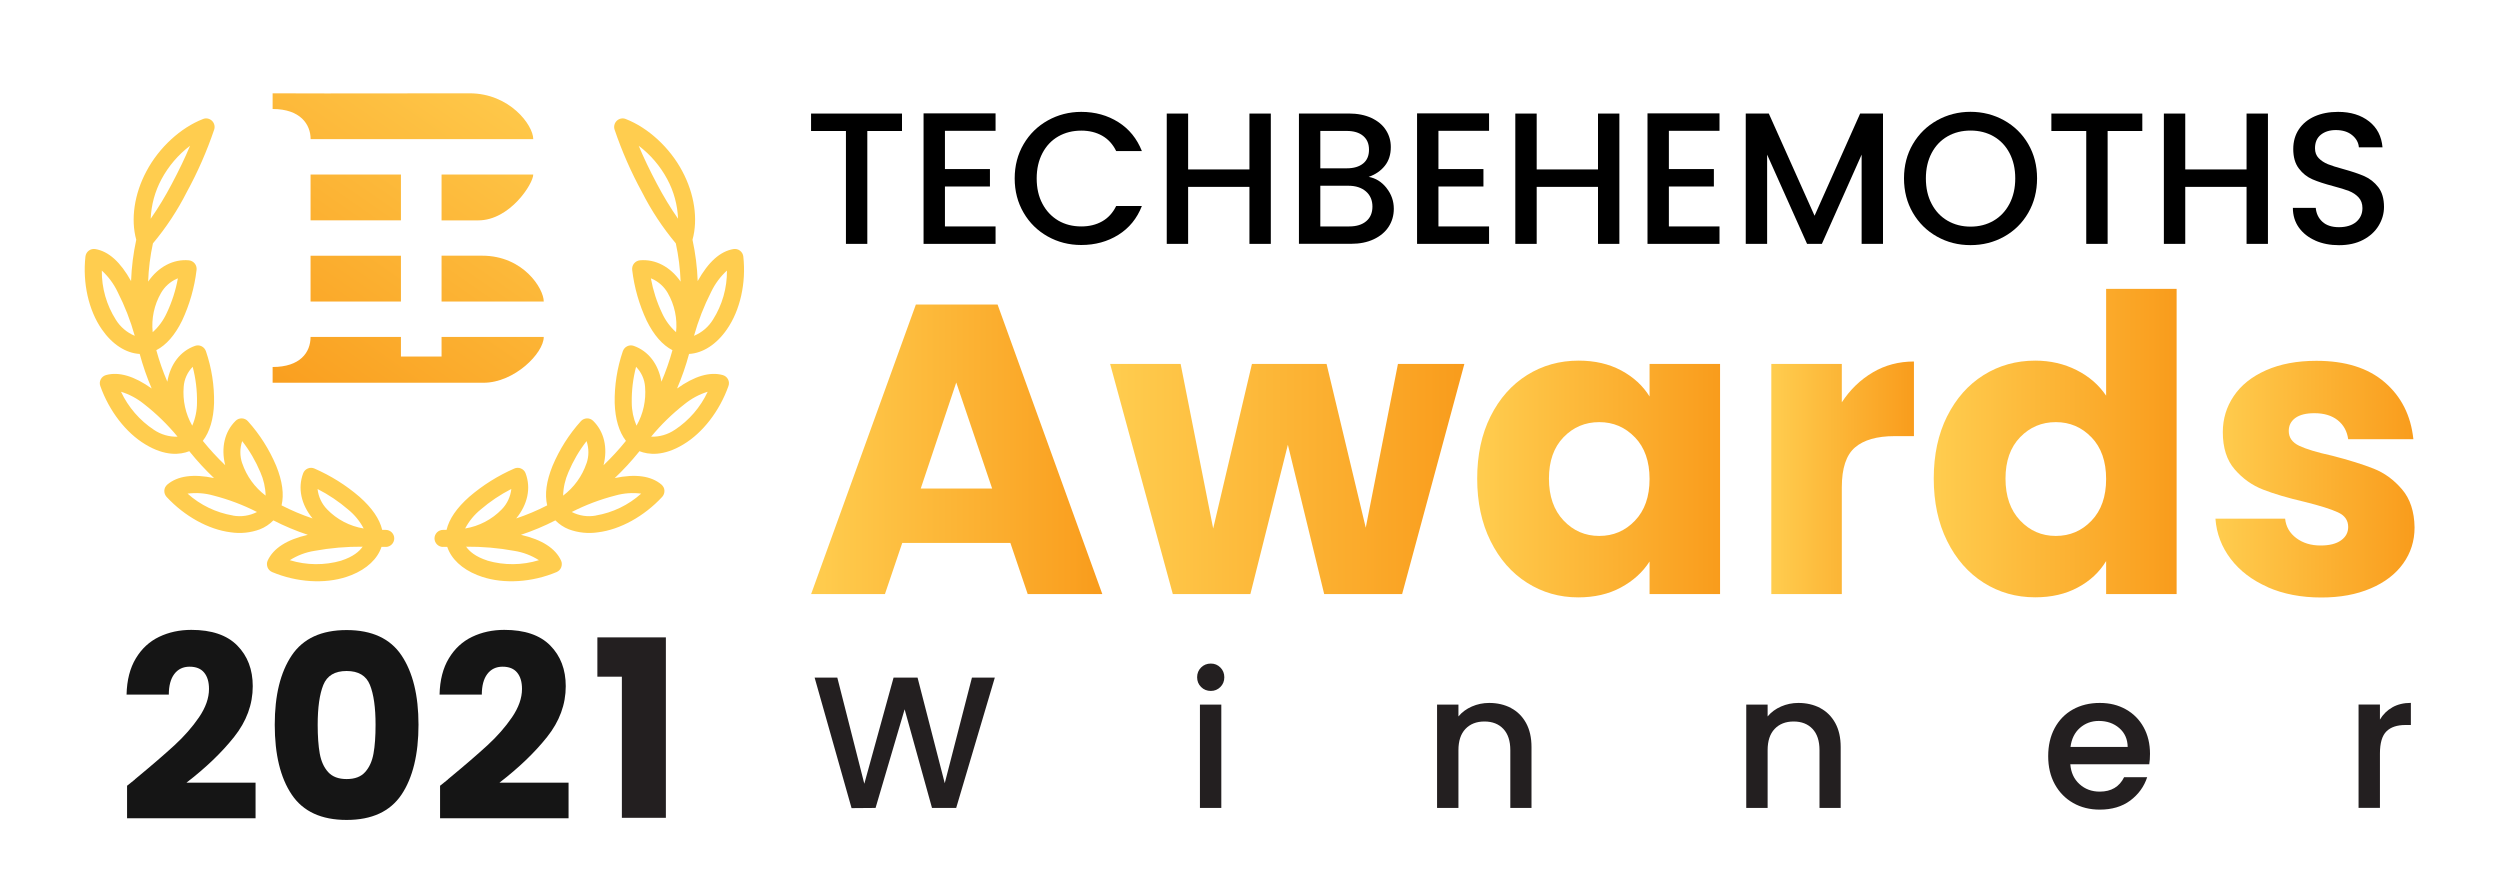<?xml version="1.0" encoding="UTF-8"?>
<svg xmlns="http://www.w3.org/2000/svg" version="1.1" xmlns:xlink="http://www.w3.org/1999/xlink" viewBox="0 0 400 142.49">
  <defs>
    <style>
      .cls-1 {
        fill: url(#linear-gradient-2);
      }

      .cls-2 {
        fill: #231f20;
      }

      .cls-3 {
        fill: #ef4436;
      }

      .cls-4 {
        fill: url(#linear-gradient-4);
      }

      .cls-5 {
        fill: #020202;
      }

      .cls-6 {
        fill: url(#linear-gradient-3);
      }

      .cls-7 {
        fill: url(#linear-gradient-5);
      }

      .cls-8 {
        fill: #ffd035;
      }

      .cls-9 {
        fill: #151515;
      }

      .cls-10 {
        fill: #17313b;
      }

      .cls-11 {
        fill: url(#linear-gradient-7);
      }

      .cls-12 {
        fill: url(#linear-gradient-6);
      }

      .cls-13 {
        display: none;
      }

      .cls-14 {
        fill: #010101;
      }

      .cls-15 {
        fill: #7ec245;
      }

      .cls-16 {
        fill: #ffcd4f;
      }

      .cls-17 {
        fill: url(#linear-gradient);
        fill-rule: evenodd;
      }
    </style>
    <linearGradient id="linear-gradient" x1="1521.11" y1="-571.91" x2="1412.64" y2="-727.38" gradientTransform="translate(-478.11 -202.32) scale(.37 -.37)" gradientUnits="userSpaceOnUse">
      <stop offset="0" stop-color="#ffcd4f"/>
      <stop offset="1" stop-color="#f99c1c"/>
    </linearGradient>
    <linearGradient id="linear-gradient-2" x1="129.77" y1="71.89" x2="176.36" y2="71.89" gradientTransform="matrix(1,0,0,1,0,0)" xlink:href="#linear-gradient"/>
    <linearGradient id="linear-gradient-3" x1="177.62" y1="76.65" x2="234.3" y2="76.65" gradientTransform="matrix(1,0,0,1,0,0)" xlink:href="#linear-gradient"/>
    <linearGradient id="linear-gradient-4" x1="236.35" y1="76.65" x2="275.21" y2="76.65" gradientTransform="matrix(1,0,0,1,0,0)" xlink:href="#linear-gradient"/>
    <linearGradient id="linear-gradient-5" x1="283.4" y1="76.45" x2="306.23" y2="76.45" gradientTransform="matrix(1,0,0,1,0,0)" xlink:href="#linear-gradient"/>
    <linearGradient id="linear-gradient-6" x1="309.4" y1="70.9" x2="348.27" y2="70.9" gradientTransform="matrix(1,0,0,1,0,0)" xlink:href="#linear-gradient"/>
    <linearGradient id="linear-gradient-7" x1="354.47" y1="76.65" x2="386.34" y2="76.65" gradientTransform="matrix(1,0,0,1,0,0)" xlink:href="#linear-gradient"/>
  </defs>
  <!-- Generator: Adobe Illustrator 28.7.3, SVG Export Plug-In . SVG Version: 1.2.0 Build 164)  -->
  <g>
    <g id="Layer_1">
      <g>
        <g>
          <path class="cls-17" d="M76.52,35.26h-5.87v-7.33h14.67c0,1.45-3.73,7.33-8.8,7.33ZM43.62,17.45v-2.52l8.55.02h0s22.96-.02,22.96-.02c6.41,0,10.19,5.09,10.19,7.33h-35.62c0-2.37-1.66-4.82-6.07-4.82ZM49.69,27.92h14.46v7.33h-14.46v-7.33ZM64.15,48.25h-14.46v-7.33h14.46v7.33ZM70.65,40.91h6.5c6.58,0,9.85,5.27,9.85,7.33h-16.35v-7.33ZM49.69,53.91h14.46v3.14h6.5v-3.14h16.35c0,2.59-4.7,7.33-9.64,7.33h-33.74v-2.52c4.38,0,6.07-2.31,6.07-4.82Z"/>
          <path class="cls-16" d="M70.87,87.51c-.18,0-.36-.04-.52-.11-.16-.07-.31-.17-.44-.3-.12-.13-.22-.28-.29-.45-.07-.17-.1-.34-.1-.52,0-.18.04-.36.11-.52.07-.16.17-.31.3-.44s.28-.22.45-.29c.17-.07.34-.1.52-.1.18,0,.37,0,.55,0,.41-1.75,1.63-3.52,3.63-5.29,2.16-1.86,4.59-3.38,7.2-4.52.17-.08.35-.12.54-.12.19,0,.37.03.54.11.17.07.33.18.45.31.13.13.23.29.29.47.88,2.36.33,4.96-1.51,7.21,1.7-.57,3.36-1.27,4.96-2.09-.42-1.77-.13-3.89.86-6.33,1.1-2.61,2.62-5.02,4.52-7.13.12-.14.27-.25.44-.33.17-.08.35-.12.53-.13.18,0,.37.02.54.09.17.07.33.17.46.3,1.77,1.74,2.36,4.31,1.67,7.1,1.25-1.2,2.43-2.47,3.52-3.82.02-.02.04-.05.06-.07-1.1-1.43-1.72-3.49-1.8-6.05-.05-2.82.39-5.62,1.3-8.29.06-.17.15-.33.27-.47.12-.14.26-.25.43-.33.16-.08.34-.13.52-.14.18-.01.36.02.53.08,2.35.83,3.94,2.91,4.43,5.73.7-1.64,1.29-3.32,1.76-5.04-1.6-.83-2.98-2.41-4.12-4.72-1.2-2.56-1.99-5.31-2.32-8.12-.02-.18-.01-.37.04-.54.05-.18.13-.34.25-.49.11-.14.26-.26.42-.35.16-.09.34-.14.52-.16,2.48-.23,4.89,1.04,6.52,3.41-.08-2.06-.33-4.11-.77-6.12-2.11-2.52-3.93-5.28-5.42-8.22h0c-1.75-3.2-3.21-6.54-4.38-9.99-.08-.25-.09-.51-.02-.76.06-.25.2-.48.38-.65.19-.18.42-.3.67-.35.25-.05.51-.03.75.07,3.58,1.38,7.06,4.58,9.05,8.34,1.95,3.63,2.55,7.7,1.64,10.98.47,2.17.75,4.39.83,6.61,1.72-3.08,3.6-4.76,5.72-5.12.18-.03.37-.02.55.02.18.04.35.12.5.24.15.11.27.25.36.41.09.16.15.34.17.52.47,4.25-.51,8.61-2.62,11.65-1.67,2.42-3.86,3.82-6.06,3.94-.51,1.88-1.15,3.73-1.92,5.53,2.79-1.99,5.25-2.72,7.31-2.15.18.05.35.14.49.25.15.12.26.26.35.43.09.17.14.35.15.53.01.19-.01.37-.08.55-1.41,3.98-4.1,7.47-7.2,9.33-3.2,1.94-5.6,1.66-7.04,1.09-.04.04-.07.09-.1.13-1.19,1.47-2.48,2.87-3.85,4.17,3.32-.7,5.83-.35,7.47,1.04.14.12.25.27.34.43s.13.34.14.53c.01.18-.02.37-.08.54-.06.17-.16.33-.28.47-2.88,3.11-6.72,5.23-10.27,5.67-1.57.24-3.18.07-4.67-.48-.81-.32-1.54-.81-2.15-1.43-1.77.91-3.61,1.68-5.51,2.31,3.36.77,5.52,2.16,6.42,4.12.08.17.12.35.12.53,0,.18-.03.37-.09.54-.07.17-.17.33-.29.46-.13.13-.28.23-.45.31-3.94,1.65-8.4,1.93-11.93.76-.26-.09-.52-.18-.77-.28-2.47-.99-4.17-2.6-4.8-4.51-.23,0-.47,0-.7,0ZM81.8,78.24c-1.76.9-3.41,2.01-4.91,3.3-1.02.83-1.86,1.86-2.47,3.02,2.23-.37,4.29-1.44,5.87-3.07h0c.86-.89,1.39-2.03,1.52-3.25ZM103.21,61.89h0c-.08-1.21-.6-2.34-1.44-3.2-.49,1.87-.72,3.79-.69,5.72,0,1.27.26,2.53.76,3.7,1.08-1.88,1.55-4.05,1.37-6.22ZM95.34,82.48c2.7-.46,5.21-1.67,7.25-3.5-1.38-.18-2.78-.08-4.12.3-2.42.62-4.76,1.5-6.99,2.64,1.19.61,2.55.81,3.86.57ZM93.85,74.13s0,0,0,0c.39-1.15.39-2.4,0-3.55-1.19,1.52-2.16,3.2-2.91,4.98-.52,1.18-.81,2.45-.84,3.74,1.74-1.31,3.04-3.11,3.74-5.17ZM106.84,46.88h0c-.58-1.01-1.46-1.8-2.51-2.27-.06-.02-.12-.05-.19-.07.35,1.92.95,3.79,1.79,5.56.53,1.16,1.29,2.2,2.24,3.05.23-2.18-.24-4.37-1.33-6.27h0ZM106.76,28.67c-1.12-2.09-2.68-3.92-4.57-5.35.79,1.89,1.77,3.94,2.93,6.12,1.01,1.92,2.13,3.78,3.37,5.56-.09-2.21-.68-4.38-1.73-6.33ZM116.32,43.28c-1.06.97-1.92,2.13-2.54,3.43-1.14,2.24-2.06,4.59-2.74,7.02,1.26-.52,2.32-1.43,3.03-2.58,1.49-2.35,2.27-5.08,2.24-7.86ZM107.96,68.78c2.29-1.51,4.11-3.62,5.27-6.1-1.35.41-2.6,1.09-3.7,1.98-1.97,1.54-3.76,3.28-5.35,5.21,1.34.04,2.66-.34,3.77-1.09ZM77.98,89.7c2.7.78,5.56.75,8.25-.07-1.2-.76-2.53-1.27-3.93-1.49-2.55-.47-5.13-.69-7.72-.67.52.75,1.51,1.61,3.4,2.22Z"/>
          <path class="cls-16" d="M61.73,87.51c.18,0,.36-.04.52-.11.16-.07.31-.17.44-.3s.22-.28.29-.45c.07-.17.1-.34.1-.52,0-.18-.04-.36-.11-.52-.07-.16-.17-.31-.3-.44s-.28-.22-.45-.29c-.17-.07-.34-.1-.52-.1-.18,0-.37,0-.55,0-.41-1.75-1.63-3.52-3.63-5.29-2.16-1.86-4.59-3.38-7.2-4.52-.17-.08-.35-.12-.54-.12-.19,0-.37.03-.54.11-.17.07-.33.18-.45.31-.13.13-.23.29-.29.47-.88,2.36-.33,4.96,1.51,7.21-1.7-.57-3.36-1.27-4.96-2.09.42-1.77.13-3.89-.86-6.33-1.1-2.61-2.62-5.02-4.52-7.13-.12-.14-.27-.25-.44-.33-.17-.08-.35-.12-.53-.13-.18,0-.37.02-.54.09-.17.07-.33.17-.46.3-1.77,1.74-2.36,4.31-1.67,7.1-1.25-1.2-2.43-2.47-3.52-3.82-.02-.02-.04-.05-.06-.07,1.1-1.43,1.72-3.49,1.8-6.05.05-2.82-.39-5.62-1.3-8.29-.06-.17-.15-.33-.27-.47-.12-.14-.26-.25-.43-.33-.16-.08-.34-.13-.52-.14-.18-.01-.36.02-.53.08-2.35.83-3.94,2.91-4.43,5.73-.7-1.64-1.29-3.32-1.76-5.04,1.6-.83,2.98-2.41,4.12-4.72,1.2-2.56,1.99-5.31,2.32-8.12.02-.18.01-.37-.04-.54-.05-.18-.13-.34-.25-.49-.11-.14-.26-.26-.42-.35-.16-.09-.34-.14-.52-.16-2.48-.23-4.89,1.04-6.52,3.41.08-2.06.33-4.11.77-6.12,2.11-2.52,3.93-5.28,5.42-8.22h0c1.75-3.2,3.21-6.54,4.38-9.99.08-.25.09-.51.02-.76-.06-.25-.2-.48-.38-.65-.19-.18-.42-.3-.67-.35-.25-.05-.51-.03-.75.07-3.58,1.38-7.06,4.58-9.05,8.34-1.95,3.63-2.55,7.7-1.64,10.98-.47,2.17-.75,4.39-.83,6.61-1.72-3.08-3.6-4.76-5.72-5.12-.18-.03-.37-.02-.55.02-.18.04-.35.12-.5.24-.15.11-.27.25-.36.41-.09.16-.15.34-.17.52-.47,4.25.51,8.61,2.62,11.65,1.67,2.42,3.86,3.82,6.06,3.94.51,1.88,1.15,3.73,1.92,5.53-2.79-1.99-5.25-2.72-7.31-2.15-.18.05-.35.14-.49.25-.15.12-.26.26-.35.43-.09.17-.14.35-.15.53-.01.19.01.37.08.55,1.41,3.98,4.1,7.47,7.2,9.33,3.2,1.94,5.6,1.66,7.04,1.09.04.04.07.09.1.13,1.19,1.47,2.48,2.87,3.85,4.17-3.32-.7-5.83-.35-7.47,1.04-.14.12-.25.27-.34.43-.08.16-.13.34-.14.53-.01.18.02.37.08.54.06.17.16.33.28.47,2.88,3.11,6.72,5.23,10.27,5.67,1.57.24,3.18.07,4.67-.48.81-.32,1.54-.81,2.15-1.43,1.77.91,3.61,1.68,5.51,2.31-3.36.77-5.52,2.16-6.42,4.12-.08.17-.12.35-.12.53,0,.18.03.37.09.54.07.17.17.33.29.46.13.13.28.23.45.31,3.94,1.65,8.4,1.93,11.93.76.26-.09.52-.18.77-.28,2.47-.99,4.17-2.6,4.8-4.51.23,0,.47,0,.7,0ZM50.81,78.24c1.76.9,3.41,2.01,4.91,3.3,1.02.83,1.86,1.86,2.47,3.02-2.23-.37-4.29-1.44-5.86-3.07h0c-.86-.89-1.39-2.03-1.52-3.25ZM29.39,61.89h0c.08-1.21.6-2.34,1.44-3.2.49,1.87.72,3.79.69,5.72,0,1.27-.26,2.53-.76,3.7-1.08-1.88-1.55-4.05-1.37-6.22ZM37.26,82.48c-2.7-.46-5.21-1.67-7.25-3.5,1.38-.18,2.78-.08,4.12.3,2.42.62,4.76,1.5,6.99,2.64-1.19.61-2.55.81-3.86.57ZM38.75,74.13s0,0,0,0c-.39-1.15-.39-2.4,0-3.55,1.19,1.52,2.16,3.2,2.91,4.98.52,1.18.81,2.45.84,3.74-1.74-1.31-3.04-3.11-3.74-5.17ZM25.76,46.88h0c.58-1.01,1.46-1.8,2.51-2.27.06-.02.12-.05.19-.07-.35,1.92-.95,3.79-1.79,5.56-.53,1.16-1.29,2.2-2.24,3.05-.23-2.18.24-4.37,1.33-6.27h0ZM25.84,28.67c1.12-2.09,2.68-3.92,4.57-5.35-.79,1.89-1.77,3.94-2.93,6.12-1.01,1.92-2.13,3.78-3.37,5.56.09-2.21.68-4.38,1.73-6.33ZM16.28,43.28c1.06.97,1.92,2.13,2.54,3.43,1.14,2.24,2.06,4.59,2.74,7.02-1.26-.52-2.32-1.43-3.03-2.58-1.49-2.35-2.27-5.08-2.24-7.86ZM24.64,68.78c-2.29-1.51-4.11-3.62-5.28-6.1,1.35.41,2.6,1.09,3.7,1.98,1.97,1.54,3.76,3.28,5.35,5.21-1.34.04-2.66-.34-3.77-1.09ZM54.62,89.7c-2.7.78-5.56.75-8.25-.07,1.2-.76,2.53-1.27,3.93-1.49,2.55-.47,5.13-.69,7.72-.67-.52.75-1.51,1.61-3.4,2.22Z"/>
        </g>
        <g>
          <path d="M144.32,18.17v2.79h-5.55v18.06h-3.42v-18.06h-5.58v-2.79h14.55Z"/>
          <path d="M151.19,20.93v6.12h7.2v2.79h-7.2v6.39h8.1v2.79h-11.52v-20.88h11.52v2.79h-8.1Z"/>
          <path d="M163.78,23.06c.95-1.62,2.24-2.88,3.87-3.79s3.42-1.37,5.35-1.37c2.22,0,4.2.55,5.93,1.64,1.73,1.09,2.98,2.64,3.77,4.63h-4.11c-.54-1.1-1.29-1.92-2.25-2.46s-2.07-.81-3.33-.81c-1.38,0-2.61.31-3.69.93-1.08.62-1.92,1.51-2.53,2.67-.61,1.16-.92,2.51-.92,4.05s.3,2.89.92,4.05c.61,1.16,1.46,2.05,2.53,2.69,1.08.63,2.31.94,3.69.94,1.26,0,2.37-.27,3.33-.81s1.71-1.36,2.25-2.46h4.11c-.78,2-2.04,3.54-3.77,4.62-1.73,1.08-3.71,1.62-5.93,1.62-1.96,0-3.75-.46-5.37-1.37-1.62-.91-2.91-2.17-3.85-3.79-.95-1.62-1.43-3.45-1.43-5.49s.48-3.87,1.43-5.49Z"/>
          <path d="M203.33,18.17v20.85h-3.42v-9.12h-9.81v9.12h-3.42v-20.85h3.42v8.94h9.81v-8.94h3.42Z"/>
          <path d="M221.84,30.08c.78.98,1.17,2.09,1.17,3.33,0,1.06-.28,2.02-.82,2.86-.55.85-1.35,1.52-2.39,2.01-1.04.49-2.25.73-3.63.73h-8.34v-20.85h7.95c1.42,0,2.64.24,3.66.72s1.79,1.12,2.31,1.94c.52.81.78,1.71.78,2.71,0,1.2-.32,2.2-.96,3-.64.8-1.5,1.39-2.58,1.77,1.12.2,2.07.79,2.85,1.77ZM211.25,26.93h4.23c1.12,0,1.99-.26,2.62-.77.63-.51.94-1.25.94-2.21s-.31-1.67-.94-2.21c-.63-.53-1.51-.79-2.62-.79h-4.23v5.97ZM218.6,35.39c.66-.56.99-1.34.99-2.34s-.35-1.83-1.05-2.43c-.7-.6-1.63-.9-2.79-.9h-4.5v6.51h4.62c1.16,0,2.07-.28,2.73-.84Z"/>
          <path d="M230.15,20.93v6.12h7.2v2.79h-7.2v6.39h8.1v2.79h-11.52v-20.88h11.52v2.79h-8.1Z"/>
          <path d="M259.1,18.17v20.85h-3.42v-9.12h-9.81v9.12h-3.42v-20.85h3.42v8.94h9.81v-8.94h3.42Z"/>
          <path d="M267.02,20.93v6.12h7.2v2.79h-7.2v6.39h8.1v2.79h-11.52v-20.88h11.52v2.79h-8.1Z"/>
          <path d="M301.28,18.17v20.85h-3.42v-14.28l-6.36,14.28h-2.37l-6.39-14.28v14.28h-3.42v-20.85h3.69l7.32,16.35,7.29-16.35h3.66Z"/>
          <path d="M309.93,37.86c-1.63-.91-2.92-2.18-3.87-3.81-.95-1.63-1.42-3.47-1.42-5.51s.47-3.87,1.42-5.49c.95-1.62,2.24-2.88,3.87-3.79,1.63-.91,3.42-1.37,5.35-1.37s3.75.46,5.38,1.37,2.92,2.17,3.86,3.79c.94,1.62,1.41,3.45,1.41,5.49s-.47,3.88-1.41,5.51c-.94,1.63-2.23,2.9-3.86,3.81s-3.42,1.36-5.38,1.36-3.72-.45-5.35-1.36ZM318.98,35.31c1.08-.63,1.92-1.53,2.54-2.7.61-1.17.92-2.52.92-4.07s-.31-2.89-.92-4.05c-.61-1.16-1.46-2.05-2.54-2.67-1.08-.62-2.31-.93-3.69-.93s-2.61.31-3.69.93c-1.08.62-1.93,1.51-2.54,2.67-.61,1.16-.92,2.51-.92,4.05s.3,2.9.92,4.07c.61,1.17,1.46,2.07,2.54,2.7s2.31.95,3.69.95,2.61-.32,3.69-.95Z"/>
          <path d="M342.77,18.17v2.79h-5.55v18.06h-3.42v-18.06h-5.58v-2.79h14.55Z"/>
          <path d="M362.87,18.17v20.85h-3.42v-9.12h-9.81v9.12h-3.42v-20.85h3.42v8.94h9.81v-8.94h3.42Z"/>
          <path d="M370.46,38.49c-1.12-.49-2-1.19-2.64-2.08-.64-.9-.96-1.95-.96-3.15h3.66c.08.9.43,1.64,1.06,2.22.63.58,1.52.87,2.66.87s2.1-.29,2.76-.85c.66-.57.99-1.31.99-2.21,0-.7-.21-1.27-.62-1.71s-.92-.78-1.53-1.02c-.61-.24-1.46-.5-2.53-.78-1.36-.36-2.47-.72-3.32-1.09-.85-.37-1.58-.94-2.17-1.73-.6-.78-.9-1.82-.9-3.12,0-1.2.3-2.25.9-3.15.6-.9,1.44-1.59,2.52-2.07s2.33-.72,3.75-.72c2.02,0,3.67.51,4.96,1.52,1.29,1.01,2,2.4,2.15,4.15h-3.78c-.06-.76-.42-1.41-1.08-1.95s-1.53-.81-2.61-.81c-.98,0-1.78.25-2.4.75-.62.5-.93,1.22-.93,2.16,0,.64.19,1.17.58,1.57.39.41.88.73,1.48.98.6.24,1.42.5,2.46.78,1.38.38,2.51.76,3.38,1.14.87.38,1.61.97,2.22,1.75.61.79.92,1.85.92,3.17,0,1.06-.29,2.06-.86,3-.57.94-1.4,1.7-2.49,2.27s-2.38.85-3.85.85c-1.4,0-2.66-.24-3.78-.73Z"/>
        </g>
        <g>
          <path class="cls-2" d="M159.17,108.42l-6.18,20.85h-3.87l-4.38-15.78-4.65,15.78-3.84.03-5.91-20.88h3.63l4.32,16.98,4.68-16.98h3.84l4.35,16.89,4.35-16.89h3.66Z"/>
          <path class="cls-2" d="M192.17,109.92c-.42-.42-.63-.94-.63-1.56s.21-1.14.63-1.56c.42-.42.94-.63,1.56-.63s1.11.21,1.53.63.63.94.63,1.56-.21,1.14-.63,1.56-.93.63-1.53.63-1.14-.21-1.56-.63ZM195.41,112.74v16.53h-3.42v-16.53h3.42Z"/>
          <path class="cls-2" d="M241.75,113.28c1.03.54,1.83,1.34,2.42,2.4.58,1.06.87,2.34.87,3.84v9.75h-3.39v-9.24c0-1.48-.37-2.61-1.11-3.4-.74-.79-1.75-1.19-3.03-1.19s-2.29.4-3.04,1.19-1.12,1.92-1.12,3.4v9.24h-3.42v-16.53h3.42v1.89c.56-.68,1.28-1.21,2.15-1.59.87-.38,1.79-.57,2.77-.57,1.3,0,2.46.27,3.5.81Z"/>
          <path class="cls-2" d="M291.22,113.28c1.03.54,1.83,1.34,2.42,2.4.58,1.06.87,2.34.87,3.84v9.75h-3.39v-9.24c0-1.48-.37-2.61-1.11-3.4-.74-.79-1.75-1.19-3.03-1.19s-2.29.4-3.04,1.19-1.12,1.92-1.12,3.4v9.24h-3.42v-16.53h3.42v1.89c.56-.68,1.28-1.21,2.15-1.59.87-.38,1.79-.57,2.77-.57,1.3,0,2.46.27,3.5.81Z"/>
          <path class="cls-2" d="M343.88,122.28h-12.63c.1,1.32.59,2.38,1.47,3.18.88.8,1.96,1.2,3.24,1.2,1.84,0,3.14-.77,3.9-2.31h3.69c-.5,1.52-1.41,2.76-2.71,3.74-1.31.97-2.94,1.45-4.88,1.45-1.58,0-3-.35-4.25-1.06-1.25-.71-2.23-1.71-2.94-3s-1.06-2.79-1.06-4.49.34-3.19,1.03-4.48c.69-1.29,1.66-2.29,2.91-2.99s2.69-1.05,4.31-1.05,2.95.34,4.17,1.02c1.22.68,2.17,1.64,2.85,2.87.68,1.23,1.02,2.65,1.02,4.25,0,.62-.04,1.18-.12,1.68ZM340.43,119.52c-.02-1.26-.47-2.27-1.35-3.03-.88-.76-1.97-1.14-3.27-1.14-1.18,0-2.19.38-3.03,1.12s-1.34,1.77-1.5,3.04h9.15Z"/>
          <path class="cls-2" d="M382.78,113.17c.83-.47,1.82-.71,2.96-.71v3.54h-.87c-1.34,0-2.36.34-3.04,1.02-.69.68-1.04,1.86-1.04,3.54v8.7h-3.42v-16.53h3.42v2.4c.5-.84,1.17-1.5,2-1.96Z"/>
        </g>
        <g>
          <path class="cls-1" d="M161.65,86.87h-17.29l-2.77,8.18h-11.81l16.76-46.33h13.07l16.76,46.33h-11.94l-2.77-8.18ZM158.74,78.16l-5.74-16.96-5.68,16.96h11.42Z"/>
          <path class="cls-6" d="M234.3,58.23l-9.96,36.82h-12.47l-5.81-23.89-6,23.89h-12.41l-10.03-36.82h11.28l5.21,26.33,6.2-26.33h11.94l6.27,26.2,5.15-26.2h10.62Z"/>
          <path class="cls-4" d="M238.49,66.61c1.43-2.86,3.38-5.06,5.84-6.6,2.46-1.54,5.21-2.31,8.25-2.31,2.6,0,4.87.53,6.83,1.58,1.96,1.06,3.46,2.44,4.52,4.16v-5.21h11.28v36.82h-11.28v-5.21c-1.1,1.72-2.63,3.1-4.59,4.16-1.96,1.06-4.24,1.58-6.83,1.58-2.99,0-5.72-.78-8.18-2.34-2.46-1.56-4.41-3.78-5.84-6.67-1.43-2.88-2.14-6.21-2.14-10s.71-7.1,2.14-9.96ZM261.59,69.98c-1.56-1.63-3.46-2.44-5.71-2.44s-4.15.8-5.71,2.41c-1.56,1.61-2.34,3.82-2.34,6.63s.78,5.05,2.34,6.7c1.56,1.65,3.46,2.47,5.71,2.47s4.15-.81,5.71-2.44c1.56-1.63,2.34-3.85,2.34-6.67s-.78-5.04-2.34-6.67Z"/>
          <path class="cls-7" d="M299.63,59.59c1.98-1.17,4.18-1.75,6.6-1.75v11.94h-3.1c-2.82,0-4.93.61-6.33,1.81-1.41,1.21-2.11,3.33-2.11,6.37v17.09h-11.28v-36.82h11.28v6.14c1.32-2.02,2.97-3.62,4.95-4.78Z"/>
          <path class="cls-12" d="M311.54,66.61c1.43-2.86,3.38-5.06,5.84-6.6,2.46-1.54,5.21-2.31,8.25-2.31,2.42,0,4.63.51,6.63,1.52,2,1.01,3.57,2.38,4.72,4.09v-17.09h11.28v48.83h-11.28v-5.28c-1.06,1.76-2.56,3.17-4.52,4.22-1.96,1.06-4.23,1.58-6.83,1.58-3.04,0-5.79-.78-8.25-2.34-2.46-1.56-4.41-3.78-5.84-6.67-1.43-2.88-2.14-6.21-2.14-10s.71-7.1,2.14-9.96ZM334.64,69.98c-1.56-1.63-3.46-2.44-5.71-2.44s-4.15.8-5.71,2.41c-1.56,1.61-2.34,3.82-2.34,6.63s.78,5.05,2.34,6.7c1.56,1.65,3.46,2.47,5.71,2.47s4.15-.81,5.71-2.44c1.56-1.63,2.34-3.85,2.34-6.67s-.78-5.04-2.34-6.67Z"/>
          <path class="cls-11" d="M362.85,93.94c-2.51-1.1-4.49-2.61-5.94-4.52-1.45-1.91-2.27-4.06-2.44-6.43h11.15c.13,1.28.73,2.31,1.78,3.1s2.35,1.19,3.89,1.19c1.41,0,2.5-.27,3.27-.82.77-.55,1.15-1.26,1.15-2.15,0-1.06-.55-1.84-1.65-2.34-1.1-.51-2.88-1.07-5.35-1.68-2.64-.62-4.84-1.26-6.6-1.95-1.76-.68-3.28-1.76-4.55-3.23-1.28-1.47-1.91-3.46-1.91-5.97,0-2.11.58-4.04,1.75-5.77,1.17-1.74,2.88-3.11,5.15-4.12,2.27-1.01,4.96-1.52,8.08-1.52,4.62,0,8.26,1.14,10.92,3.43,2.66,2.29,4.19,5.32,4.59,9.11h-10.43c-.18-1.28-.74-2.29-1.68-3.04-.95-.75-2.19-1.12-3.73-1.12-1.32,0-2.33.25-3.04.76-.7.51-1.06,1.2-1.06,2.08,0,1.06.56,1.85,1.68,2.38,1.12.53,2.87,1.06,5.25,1.58,2.73.7,4.95,1.4,6.67,2.08,1.72.68,3.22,1.78,4.52,3.3,1.3,1.52,1.97,3.55,2.01,6.1,0,2.16-.61,4.08-1.82,5.77s-2.95,3.03-5.21,3.99c-2.27.97-4.89,1.45-7.89,1.45-3.21,0-6.07-.55-8.58-1.65Z"/>
        </g>
        <g>
          <path class="cls-9" d="M21.6,124.68c2.68-2.21,4.78-4.03,6.33-5.45,1.54-1.42,2.85-2.91,3.91-4.46,1.06-1.56,1.6-3.07,1.6-4.54,0-1.12-.26-1.99-.78-2.62-.52-.63-1.3-.94-2.33-.94s-1.85.39-2.44,1.17c-.59.78-.88,1.88-.88,3.3h-6.76c.05-2.32.55-4.26,1.49-5.81.94-1.56,2.18-2.7,3.73-3.44,1.54-.74,3.26-1.11,5.14-1.11,3.25,0,5.7.83,7.35,2.5,1.65,1.67,2.48,3.84,2.48,6.51,0,2.92-1,5.63-2.99,8.13-1.99,2.5-4.53,4.93-7.62,7.31h11.06v5.69h-20.56v-5.2c.93-.74,1.35-1.08,1.27-1.02Z"/>
          <path class="cls-9" d="M46.68,104.86c1.82-2.7,4.74-4.05,8.78-4.05s6.97,1.35,8.78,4.05c1.81,2.7,2.72,6.4,2.72,11.1s-.91,8.48-2.72,11.18c-1.82,2.7-4.74,4.05-8.78,4.05s-6.97-1.35-8.78-4.05c-1.82-2.7-2.72-6.43-2.72-11.18s.91-8.39,2.72-11.1ZM59.19,109.59c-.6-1.49-1.84-2.23-3.73-2.23s-3.13.74-3.73,2.23c-.6,1.49-.9,3.61-.9,6.37,0,1.86.11,3.39.33,4.61.22,1.22.66,2.2,1.33,2.95.67.75,1.66,1.13,2.97,1.13s2.3-.37,2.97-1.13c.67-.75,1.11-1.73,1.33-2.95.22-1.21.33-2.75.33-4.61,0-2.76-.3-4.88-.9-6.37Z"/>
          <path class="cls-9" d="M71.68,124.68c2.68-2.21,4.78-4.03,6.33-5.45,1.54-1.42,2.85-2.91,3.91-4.46,1.06-1.56,1.6-3.07,1.6-4.54,0-1.12-.26-1.99-.78-2.62-.52-.63-1.3-.94-2.33-.94s-1.85.39-2.44,1.17c-.59.78-.88,1.88-.88,3.3h-6.76c.05-2.32.55-4.26,1.49-5.81.94-1.56,2.18-2.7,3.73-3.44,1.54-.74,3.26-1.11,5.14-1.11,3.25,0,5.7.83,7.35,2.5,1.65,1.67,2.48,3.84,2.48,6.51,0,2.92-1,5.63-2.99,8.13-1.99,2.5-4.53,4.93-7.62,7.31h11.06v5.69h-20.56v-5.2c.93-.74,1.35-1.08,1.27-1.02Z"/>
          <path class="cls-2" d="M95.58,108.27v-6.29h10.96v28.87h-7.04v-22.58h-3.92Z"/>
        </g>
      </g>
      <g class="cls-13">
        <path class="cls-15" d="M126.9,66.94c-5.26,0-10.03-2.15-14.57-5.73l1.19-5.02v-.24c.96-5.49,4.06-14.57,13.38-14.57,7.17,0,12.9,5.73,12.9,12.9s-5.73,12.66-12.9,12.66h0ZM126.9,28.24c-11.94,0-21.5,7.88-25.08,20.78-5.73-8.6-10.27-19.11-12.66-27.95h-12.9v33.68c0,6.69-5.49,12.18-12.18,12.18s-12.18-5.49-12.18-12.18V21.08h-12.9v33.68c0,13.86,11.23,25.08,25.08,25.08s25.08-11.23,25.08-25.08v-5.73c2.63,5.26,5.49,10.51,9.32,15.29l-7.88,37.27h13.38l5.73-26.99c5.02,3.34,10.75,5.26,17.44,5.26,14.33,0,25.8-11.71,25.8-25.8-.24-14.09-11.71-25.8-26.04-25.8h0Z"/>
        <path class="cls-5" d="M192.36,29.68l8.36,33.68,9.32-33.68h10.99l-14.09,48.73h-10.99l-8.6-33.92-8.6,33.92h-11.23l-14.33-48.73h10.99l9.32,33.68,8.36-33.68h10.51ZM247.3,28.24c-14.33,0-25.8,11.47-25.8,25.8s11.47,25.8,25.8,25.8,25.8-11.47,25.8-25.8c0-14.33-11.47-25.8-25.8-25.8h0ZM247.3,69.33c-8.36,0-15.29-6.69-15.29-15.29s6.93-15.29,15.29-15.29,15.29,6.69,15.29,15.29-6.93,15.29-15.29,15.29ZM304.63,40.66c-7.41,0-13.38,5.97-13.38,13.38v24.37h-10.99V29.68h10.99v7.41s4.78-7.64,14.33-7.64h3.34v10.99l-4.3.24h0ZM341.66,52.13c7.88-4.54,13.14-12.9,13.14-22.46h-10.99c0,8.12-6.69,14.81-14.81,14.81h-1.43V6.27h-10.99v72.38h10.99v-22.93h1.43c1.19,0,2.39.72,3.11,1.67l15.77,21.5h13.14l-19.35-26.75h0Z"/>
        <g>
          <path class="cls-14" d="M49.03,131.45l-4.06-6.69h-2.39v6.69h-2.15v-16.72h5.26c1.19,0,2.39.24,3.11.72.96.48,1.43.96,1.91,1.67.48.72.72,1.67.72,2.39,0,1.19-.24,2.15-.96,3.11-.72.96-1.67,1.43-2.87,1.67l4.3,6.93h-2.87v.24ZM42.58,123.09h3.11c1.19,0,2.15-.24,2.63-.96.48-.48.96-1.43.96-2.39s-.24-1.67-.96-2.39c-.48-.48-1.43-.72-2.63-.72h-3.11v6.45Z"/>
          <path class="cls-14" d="M66.7,125.72h-10.51c0,1.19.48,2.39,1.43,3.11.72.72,1.67,1.19,2.87,1.19.96,0,1.67-.24,2.39-.72s.96-.96,1.43-1.67h2.39c-.24,1.19-.96,2.39-2.15,3.11-.96.72-2.39,1.19-3.82,1.19-1.19,0-2.39-.24-3.34-.72s-1.67-1.43-2.39-2.39-.72-2.15-.72-3.58.24-2.63.72-3.58,1.19-1.91,2.39-2.39c.96-.48,2.15-.72,3.34-.72s2.39.24,3.34.72,1.67,1.19,2.15,2.15.72,1.91.72,3.11c0,.48-.24.96-.24,1.19ZM64.08,121.89c-.48-.48-.96-.96-1.43-1.43-.72-.24-1.43-.48-2.15-.48-1.19,0-2.15.24-2.87.96-.72.72-1.19,1.67-1.43,2.87h8.36c0-.48-.24-1.19-.48-1.91Z"/>
          <path class="cls-14" d="M74.59,129.54l4.06-10.99h2.39l-5.02,13.14h-2.63l-5.02-13.14h2.39l3.82,10.99Z"/>
          <path class="cls-14" d="M83.19,115.92c-.24-.24-.48-.72-.48-.96,0-.48.24-.72.48-.96.24-.24.72-.48.96-.48.48,0,.72.24.96.48s.48.72.48.96c0,.48-.24.72-.48.96s-.72.48-.96.48-.72-.24-.96-.48ZM85.34,118.55v13.14h-2.15v-13.14h2.15Z"/>
          <path class="cls-14" d="M100.86,125.72h-10.51c0,1.19.48,2.39,1.43,3.11.72.72,1.67,1.19,2.87,1.19.96,0,1.67-.24,2.39-.72s.96-.96,1.43-1.67h2.39c-.24,1.19-.96,2.39-2.15,3.11-.96.72-2.39,1.19-3.82,1.19-1.19,0-2.39-.24-3.34-.72s-1.67-1.43-2.39-2.39-.72-2.15-.72-3.58.24-2.63.72-3.58,1.19-1.91,2.39-2.39c.96-.48,2.15-.72,3.34-.72s2.39.24,3.34.72,1.67,1.19,2.15,2.15c.48.96.72,1.91.72,3.11-.24.48-.24.96-.24,1.19ZM98,121.89c-.48-.48-.96-.96-1.43-1.43-.72-.24-1.43-.48-2.15-.48-1.19,0-2.15.24-2.87.96-.72.72-1.19,1.67-1.43,2.87h8.36c.24-.48,0-1.19-.48-1.91Z"/>
          <path class="cls-14" d="M121.17,118.55l-4.06,13.14h-2.15l-3.11-10.27-3.11,10.27h-2.15l-4.06-13.14h2.15l3.11,10.99,3.34-10.99h2.15l3.11,10.99,2.87-10.99h1.91Z"/>
          <path class="cls-14" d="M125.23,131.21c-.72-.24-1.43-.72-1.91-1.43s-.72-1.43-.72-2.15h2.15c0,.72.48,1.19.96,1.67s1.19.72,2.15.72c.72,0,1.43-.24,1.91-.48s.72-.72.72-1.43c0-.48-.24-.96-.72-1.19s-1.19-.48-2.39-.72c-.96-.24-1.67-.48-2.39-.72s-1.19-.72-1.67-1.19-.72-1.19-.72-2.15c0-.72.24-1.19.48-1.91.48-.48.96-.96,1.67-1.43s1.67-.48,2.39-.48c1.43,0,2.63.48,3.58,1.19s1.43,1.67,1.43,3.11h-2.15c0-.72-.24-1.19-.72-1.67s-1.19-.72-1.91-.72-1.43.24-1.91.48c-.48.24-.72.72-.72,1.19s.24.72.48.96.72.48.96.72c.48.24.96.24,1.67.48.96.24,1.67.48,2.39.72s1.19.72,1.43,1.19c.48.48.72,1.19.72,1.91s-.24,1.43-.48,1.91c-.48.48-.96.96-1.67,1.43s-1.67.48-2.39.48c-.96,0-1.67,0-2.63-.48Z"/>
          <path class="cls-14" d="M141.47,109.23v1.91h-2.15v23.17h2.15v1.91h-4.3v-26.99h4.3Z"/>
          <path class="cls-14" d="M145.06,127.63v-1.67l8.36-11.71h2.63v11.47h2.39v1.91h-2.39v3.82h-2.15v-3.82h-8.84ZM153.9,116.64l-6.45,9.08h6.45v-9.08Z"/>
          <path class="cls-14" d="M162.26,115.21c.96-.72,2.39-1.19,4.06-1.19,1.19,0,1.91.24,2.87.48s1.43.96,1.91,1.67.72,1.43.72,2.39-.24,1.91-.96,2.63c-.48.72-1.19,1.19-2.15,1.43v.24c.96.24,1.91.72,2.39,1.43s.96,1.67.96,2.87c0,.96-.24,1.67-.72,2.39s-.96,1.19-1.91,1.67c-.72.48-1.91.72-2.87.72-1.67,0-3.11-.48-4.06-1.43-1.19-.96-1.67-2.15-1.91-3.82h2.15c0,.96.48,1.67,1.19,2.39s1.67.96,2.63.96,1.91-.24,2.63-.96.96-1.43.96-2.15c0-1.19-.48-2.15-1.19-2.63-.72-.48-1.91-.72-3.58-.72h-.48v-1.91h.48c1.43,0,2.63-.24,3.34-.72s1.19-1.19,1.19-2.15-.24-1.43-.72-1.91-1.43-.72-2.39-.72-1.67.24-2.39.72-.96,1.19-.96,2.15h-2.15c-.72-1.91,0-3.11.96-3.82Z"/>
          <path class="cls-14" d="M180.17,135.99h-4.3v-1.91h2.39v-23.17h-2.39v-1.91h4.3v26.99Z"/>
        </g>
        <g>
          <path class="cls-8" d="M206.93,117.12s-5.49.72-9.32.96c-.24,0-.72.24-.72.72,0,.24,0,.72.24.96,2.63,2.39,6.93,6.21,6.93,6.21,0,0-1.19,5.49-1.91,9.08,0,.24,0,.72.24.96s.72.24.96,0c3.34-1.91,8.12-4.54,8.12-4.54,0,0,4.78,2.87,8.12,4.54.24.24.72.24.96,0s.48-.48.24-.96c-.72-3.58-1.91-9.08-1.91-9.08,0,0,4.06-3.82,6.93-6.21.24-.24.24-.48.24-.96,0-.24-.48-.48-.72-.48-3.58-.48-9.32-.96-9.32-.96,0,0-2.39-5.02-3.82-8.36-.24-.24-.48-.48-.72-.48s-.72.24-.72.48c-1.67,3.11-3.82,8.12-3.82,8.12Z"/>
          <path class="cls-8" d="M240.37,117.12s-5.49.72-9.32.96c-.24,0-.72.24-.72.72,0,.24,0,.72.24.96,2.63,2.39,6.93,6.21,6.93,6.21,0,0-1.19,5.49-1.91,9.08,0,.24,0,.72.24.96s.72.24.96,0c3.34-1.91,8.12-4.54,8.12-4.54,0,0,4.78,2.87,8.12,4.54.24.24.72.24.96,0s.48-.48.24-.96c-.72-3.58-1.91-9.08-1.91-9.08,0,0,4.06-3.82,6.93-6.21.24-.24.24-.48.24-.96,0-.24-.48-.48-.72-.48-3.58-.48-9.32-.96-9.32-.96,0,0-2.39-5.02-3.82-8.36-.24-.24-.48-.48-.72-.48s-.72.24-.72.48c-1.67,3.11-3.82,8.12-3.82,8.12Z"/>
          <path class="cls-8" d="M273.81,117.12s-5.49.72-9.32.96c-.24,0-.72.24-.72.72,0,.24,0,.72.24.96,2.63,2.39,6.93,6.21,6.93,6.21,0,0-1.19,5.49-1.91,9.08,0,.24,0,.72.24.96s.72.24.96,0c3.34-1.91,8.12-4.54,8.12-4.54,0,0,4.78,2.87,8.12,4.54.24.24.72.24.96,0s.48-.48.24-.96c-.72-3.58-1.91-9.08-1.91-9.08,0,0,4.06-3.82,6.93-6.21.24-.24.24-.48.24-.96,0-.24-.48-.48-.72-.48-3.58-.48-9.32-.96-9.32-.96,0,0-2.39-5.02-3.82-8.36-.24-.24-.48-.48-.72-.48s-.72.24-.72.48c-1.67,3.11-3.82,8.12-3.82,8.12Z"/>
          <path class="cls-8" d="M307.26,117.12s-5.49.72-9.32.96c-.24,0-.72.24-.72.72,0,.24,0,.72.24.96,2.63,2.39,6.93,6.21,6.93,6.21,0,0-1.19,5.49-1.91,9.08,0,.24,0,.72.24.96s.72.24.96,0c3.34-1.91,8.12-4.54,8.12-4.54,0,0,4.78,2.87,8.12,4.54.24.24.72.24.96,0s.48-.48.24-.96c-.72-3.58-1.91-9.08-1.91-9.08,0,0,4.06-3.82,6.93-6.21.24-.24.24-.48.24-.96,0-.24-.48-.48-.72-.48-3.58-.48-9.32-.96-9.32-.96,0,0-2.39-5.02-3.82-8.36-.24-.24-.48-.48-.72-.48s-.72.24-.72.48c-1.67,3.11-3.82,8.12-3.82,8.12Z"/>
          <path class="cls-8" d="M340.7,117.12s-5.49.72-9.32.96c-.24,0-.72.24-.72.72,0,.24,0,.72.24.96,2.63,2.39,6.93,6.21,6.93,6.21,0,0-1.19,5.49-1.91,9.08,0,.24,0,.72.24.96s.72.24.96,0c3.34-1.91,8.12-4.54,8.12-4.54,0,0,4.78,2.87,8.12,4.54.24.24.72.24.96,0,.24-.24.48-.48.24-.96-.72-3.58-1.91-9.08-1.91-9.08,0,0,4.06-3.82,6.93-6.21.24-.24.24-.48.24-.96,0-.24-.48-.48-.72-.48-3.58-.48-9.32-.96-9.32-.96,0,0-2.39-5.02-3.82-8.36-.24-.24-.48-.48-.72-.48s-.72.24-.72.48c-1.67,3.11-3.82,8.12-3.82,8.12Z"/>
        </g>
      </g>
      <g class="cls-13">
        <path class="cls-14" d="M49,130.89l-4.06-6.69h-2.39v6.69h-2.15v-16.73h5.25c1.19,0,2.39.24,3.1.72.95.48,1.43.96,1.91,1.67.48.72.72,1.67.72,2.39,0,1.19-.24,2.15-.95,3.11-.72.96-1.67,1.43-2.86,1.67l4.3,6.93-2.86.24ZM42.55,122.52h3.1c1.19,0,2.15-.24,2.63-.96.48-.48.95-1.43.95-2.39s-.24-1.67-.95-2.39c-.48-.48-1.43-.72-2.63-.72h-3.1v6.45Z"/>
        <path class="cls-14" d="M66.66,125.15h-10.5c0,1.19.48,2.39,1.43,3.11.72.72,1.67,1.19,2.86,1.19.95,0,1.67-.24,2.39-.72.72-.48.95-.96,1.43-1.67h2.39c-.24,1.19-.95,2.39-2.15,3.11-.95.72-2.39,1.19-3.82,1.19-1.19,0-2.39-.24-3.34-.72-.95-.48-1.67-1.43-2.39-2.39-.72-.96-.72-2.15-.72-3.58s.24-2.63.72-3.58c.48-.96,1.19-1.91,2.39-2.39.95-.48,2.15-.72,3.34-.72s2.39.24,3.34.72c.95.48,1.67,1.19,2.15,2.15.48.96.72,1.91.72,3.11,0,.48-.24.96-.24,1.19ZM64.03,121.33c-.48-.48-.95-.96-1.43-1.43-.72-.24-1.43-.48-2.15-.48-1.19,0-2.15.24-2.86.96-.72.72-1.19,1.67-1.43,2.87h8.35c0-.48-.24-1.19-.48-1.91Z"/>
        <path class="cls-14" d="M74.53,128.98l4.06-10.99h2.39l-5.01,13.14h-2.63l-5.01-13.14h2.39l3.82,10.99Z"/>
        <path class="cls-14" d="M83.12,115.35c-.24-.24-.48-.72-.48-.96,0-.48.24-.72.48-.96.24-.24.72-.48.95-.48.48,0,.72.24.95.48.24.24.48.72.48.96,0,.48-.24.72-.48.96-.24.24-.72.48-.95.48s-.72-.24-.95-.48ZM85.27,117.98v13.14h-2.15v-13.14h2.15Z"/>
        <path class="cls-14" d="M100.78,125.15h-10.5c0,1.19.48,2.39,1.43,3.11.72.72,1.67,1.19,2.86,1.19.95,0,1.67-.24,2.39-.72s.95-.96,1.43-1.67h2.39c-.24,1.19-.95,2.39-2.15,3.11-.95.72-2.39,1.19-3.82,1.19-1.19,0-2.39-.24-3.34-.72-.95-.48-1.67-1.43-2.39-2.39-.72-.96-.72-2.15-.72-3.58s.24-2.63.72-3.58c.48-.96,1.19-1.91,2.39-2.39.95-.48,2.15-.72,3.34-.72s2.39.24,3.34.72,1.67,1.19,2.15,2.15c.48.96.72,1.91.72,3.11-.24.48-.24.96-.24,1.19ZM97.92,121.33c-.48-.48-.95-.96-1.43-1.43-.72-.24-1.43-.48-2.15-.48-1.19,0-2.15.24-2.86.96-.72.72-1.19,1.67-1.43,2.87h8.35c.24-.48,0-1.19-.48-1.91Z"/>
        <path class="cls-14" d="M121.07,117.98l-4.06,13.14h-2.15l-3.1-10.28-3.1,10.28h-2.15l-4.06-13.14h2.15l3.1,10.99,3.34-10.99h2.15l3.1,10.99,2.86-10.99h1.91Z"/>
        <path class="cls-14" d="M125.12,130.65c-.72-.24-1.43-.72-1.91-1.43-.48-.72-.72-1.43-.72-2.15h2.15c0,.72.48,1.19.95,1.67.48.48,1.19.72,2.15.72.72,0,1.43-.24,1.91-.48.48-.24.72-.72.72-1.43,0-.48-.24-.96-.72-1.19-.48-.24-1.19-.48-2.39-.72-.95-.24-1.67-.48-2.39-.72-.72-.24-1.19-.72-1.67-1.19-.48-.48-.72-1.19-.72-2.15,0-.72.24-1.19.48-1.91.48-.48.95-.96,1.67-1.43.72-.48,1.67-.48,2.39-.48,1.43,0,2.63.48,3.58,1.19.95.72,1.43,1.67,1.43,3.11h-2.15c0-.72-.24-1.19-.72-1.67-.48-.48-1.19-.72-1.91-.72s-1.43.24-1.91.48c-.48.24-.72.72-.72,1.19s.24.72.48.96c.24.24.72.48.95.72.48.24.95.24,1.67.48.95.24,1.67.48,2.39.72.72.24,1.19.72,1.43,1.19.48.48.72,1.19.72,1.91s-.24,1.43-.48,1.91c-.48.48-.95.96-1.67,1.43-.72.48-1.67.48-2.39.48-.95,0-1.67,0-2.63-.48Z"/>
        <path class="cls-14" d="M141.35,108.66v1.91h-2.15v23.18h2.15v1.91h-4.3v-27h4.3Z"/>
        <path class="cls-14" d="M180.43,135.43h-4.3v-1.91h2.15v-23.18h-2.15v-1.91h4.3v27Z"/>
        <path class="cls-8" d="M206.74,116.55s-5.49.72-9.31.96c-.24,0-.72.24-.72.72,0,.24,0,.72.24.96,2.63,2.39,6.92,6.21,6.92,6.21,0,0-1.19,5.5-1.91,9.08,0,.24,0,.72.24.96.24.24.72.24.95,0,3.34-1.91,8.11-4.54,8.11-4.54,0,0,4.77,2.87,8.11,4.54.24.24.72.24.95,0,.24-.24.48-.48.24-.96-.72-3.58-1.91-9.08-1.91-9.08,0,0,4.06-3.82,6.92-6.21.24-.24.24-.48.24-.96,0-.24-.48-.48-.72-.48-3.58-.48-9.31-.96-9.31-.96,0,0-2.39-5.02-3.82-8.36-.24-.24-.48-.48-.72-.48s-.72.24-.72.48c-1.67,3.11-3.82,8.13-3.82,8.13Z"/>
        <path class="cls-8" d="M240.15,116.55s-5.49.72-9.31.96c-.24,0-.72.24-.72.72,0,.24,0,.72.24.96,2.63,2.39,6.92,6.21,6.92,6.21,0,0-1.19,5.5-1.91,9.08,0,.24,0,.72.24.96.24.24.72.24.95,0,3.34-1.91,8.11-4.54,8.11-4.54,0,0,4.77,2.87,8.11,4.54.24.24.72.24.95,0,.24-.24.48-.48.24-.96-.72-3.58-1.91-9.08-1.91-9.08,0,0,4.06-3.82,6.92-6.21.24-.24.24-.48.24-.96,0-.24-.48-.48-.72-.48-3.58-.48-9.31-.96-9.31-.96,0,0-2.39-5.02-3.82-8.36-.24-.24-.48-.48-.72-.48s-.72.24-.72.48c-1.67,3.11-3.82,8.13-3.82,8.13Z"/>
        <path class="cls-8" d="M273.56,116.55s-5.49.72-9.31.96c-.24,0-.72.24-.72.72,0,.24,0,.72.24.96,2.63,2.39,6.92,6.21,6.92,6.21,0,0-1.19,5.5-1.91,9.08,0,.24,0,.72.24.96.24.24.71.24.95,0,3.34-1.91,8.11-4.54,8.11-4.54,0,0,4.77,2.87,8.11,4.54.24.24.71.24.95,0,.24-.24.48-.48.24-.96-.71-3.58-1.91-9.08-1.91-9.08,0,0,4.06-3.82,6.92-6.21.24-.24.24-.48.24-.96,0-.24-.48-.48-.72-.48-3.58-.48-9.31-.96-9.31-.96,0,0-2.39-5.02-3.82-8.36-.24-.24-.48-.48-.71-.48s-.72.24-.72.48c-1.67,3.11-3.82,8.13-3.82,8.13Z"/>
        <path class="cls-8" d="M306.97,116.55s-5.49.72-9.31.96c-.24,0-.71.24-.71.72,0,.24,0,.72.24.96,2.62,2.39,6.92,6.21,6.92,6.21,0,0-1.19,5.5-1.91,9.08,0,.24,0,.72.24.96.24.24.72.24.96,0,3.34-1.91,8.11-4.54,8.11-4.54,0,0,4.77,2.87,8.11,4.54.24.24.72.24.96,0,.24-.24.48-.48.24-.96-.71-3.58-1.91-9.08-1.91-9.08,0,0,4.06-3.82,6.92-6.21.24-.24.24-.48.24-.96,0-.24-.48-.48-.71-.48-3.58-.48-9.31-.96-9.31-.96,0,0-2.39-5.02-3.82-8.36-.24-.24-.48-.48-.71-.48s-.72.24-.72.48c-1.67,3.11-3.82,8.13-3.82,8.13Z"/>
        <path class="cls-8" d="M340.38,116.55s-5.49.72-9.31.96c-.24,0-.72.24-.72.72,0,.24,0,.72.24.96,2.62,2.39,6.92,6.21,6.92,6.21,0,0-1.19,5.5-1.91,9.08,0,.24,0,.72.24.96.24.24.72.24.95,0,3.34-1.91,8.11-4.54,8.11-4.54,0,0,4.77,2.87,8.11,4.54.24.24.72.24.95,0,.24-.24.48-.48.24-.96-.72-3.58-1.91-9.08-1.91-9.08,0,0,4.06-3.82,6.92-6.21.24-.24.24-.48.24-.96,0-.24-.48-.48-.71-.48-3.58-.48-9.31-.96-9.31-.96,0,0-2.39-5.02-3.82-8.36-.24-.24-.48-.48-.72-.48s-.71.24-.71.48c-1.67,3.11-3.82,8.13-3.82,8.13Z"/>
        <path class="cls-10" d="M121.21,6h14.32v90.09h-14.32V6ZM186.13,67.42c0,13.86-11.69,14.82-15.03,14.82-8.59,0-10.26-8.13-10.26-12.9v-34.65h-14.32v34.41c0,8.6,2.63,15.53,7.4,20.31,4.06,4.06,10.26,6.45,17.18,6.45,4.77,0,11.46-1.43,15.03-4.78v5.02h14.32v-61.42h-14.32v32.74ZM229.32,13.17h-14.32v21.75h-10.74v14.34h10.74v46.84h14.32v-46.84h10.74v-14.34h-10.74V13.17ZM285.4,77.69c-3.1,2.87-7.4,4.3-11.93,4.3-10.02,0-17.42-7.41-17.42-17.45s7.16-17.21,17.42-17.21c4.53,0,8.59,1.43,11.93,4.3l2.15,1.91,9.78-9.8-2.39-2.15c-5.73-5.26-13.36-8.12-21.48-8.12-17.9,0-31.02,12.9-31.02,30.83s13.37,31.31,31.02,31.31c8.11,0,15.99-2.87,21.48-8.13l2.39-2.15-9.78-9.8-2.15,2.15ZM348.88,40.17c-4.06-4.06-9.07-6.45-15.75-6.45-4.77,0-10.26,1.43-13.84,4.78V6h-14.32v90.09h14.32v-33.7c0-13.86,9.78-14.82,13.13-14.82,8.59,0,8.35,8.13,8.35,12.9v35.85h14.32v-35.85c.24-8.6-1.43-15.53-6.21-20.31Z"/>
        <path class="cls-3" d="M273.23,54.51c5.73,0,10.5,4.78,10.5,10.51s-4.77,10.51-10.5,10.51-10.5-4.78-10.5-10.51,4.77-10.51,10.5-10.51Z"/>
        <path class="cls-10" d="M100.93,73.39c-5.49,5.74-12.89,8.6-20.76,8.6-15.99,0-27.68-12.67-27.68-29.87s11.69-30.11,27.68-30.11c7.88,0,15.03,3.11,20.76,8.6l2.15,2.15,9.55-9.56-2.15-2.15c-7.88-8.13-18.85-12.67-30.31-12.67-23.63,0-41.29,18.88-41.29,43.97s17.9,43.73,41.52,43.73c11.69,0,22.43-4.54,30.55-12.67l2.15-2.15-9.55-9.8-2.63,1.91Z"/>
        <path class="cls-14" d="M148.76,115.16v-2.06h4.66v17.92h-2.28v-15.86h-2.38ZM156.75,127.03v-1.71l8.7-12.04h2.7v11.8h2.48v1.96h-2.48v3.99h-2.23v-3.99h-9.17ZM166.02,115.63l-6.67,9.44h6.67v-9.44Z"/>
      </g>
    </g>
  </g>
</svg>